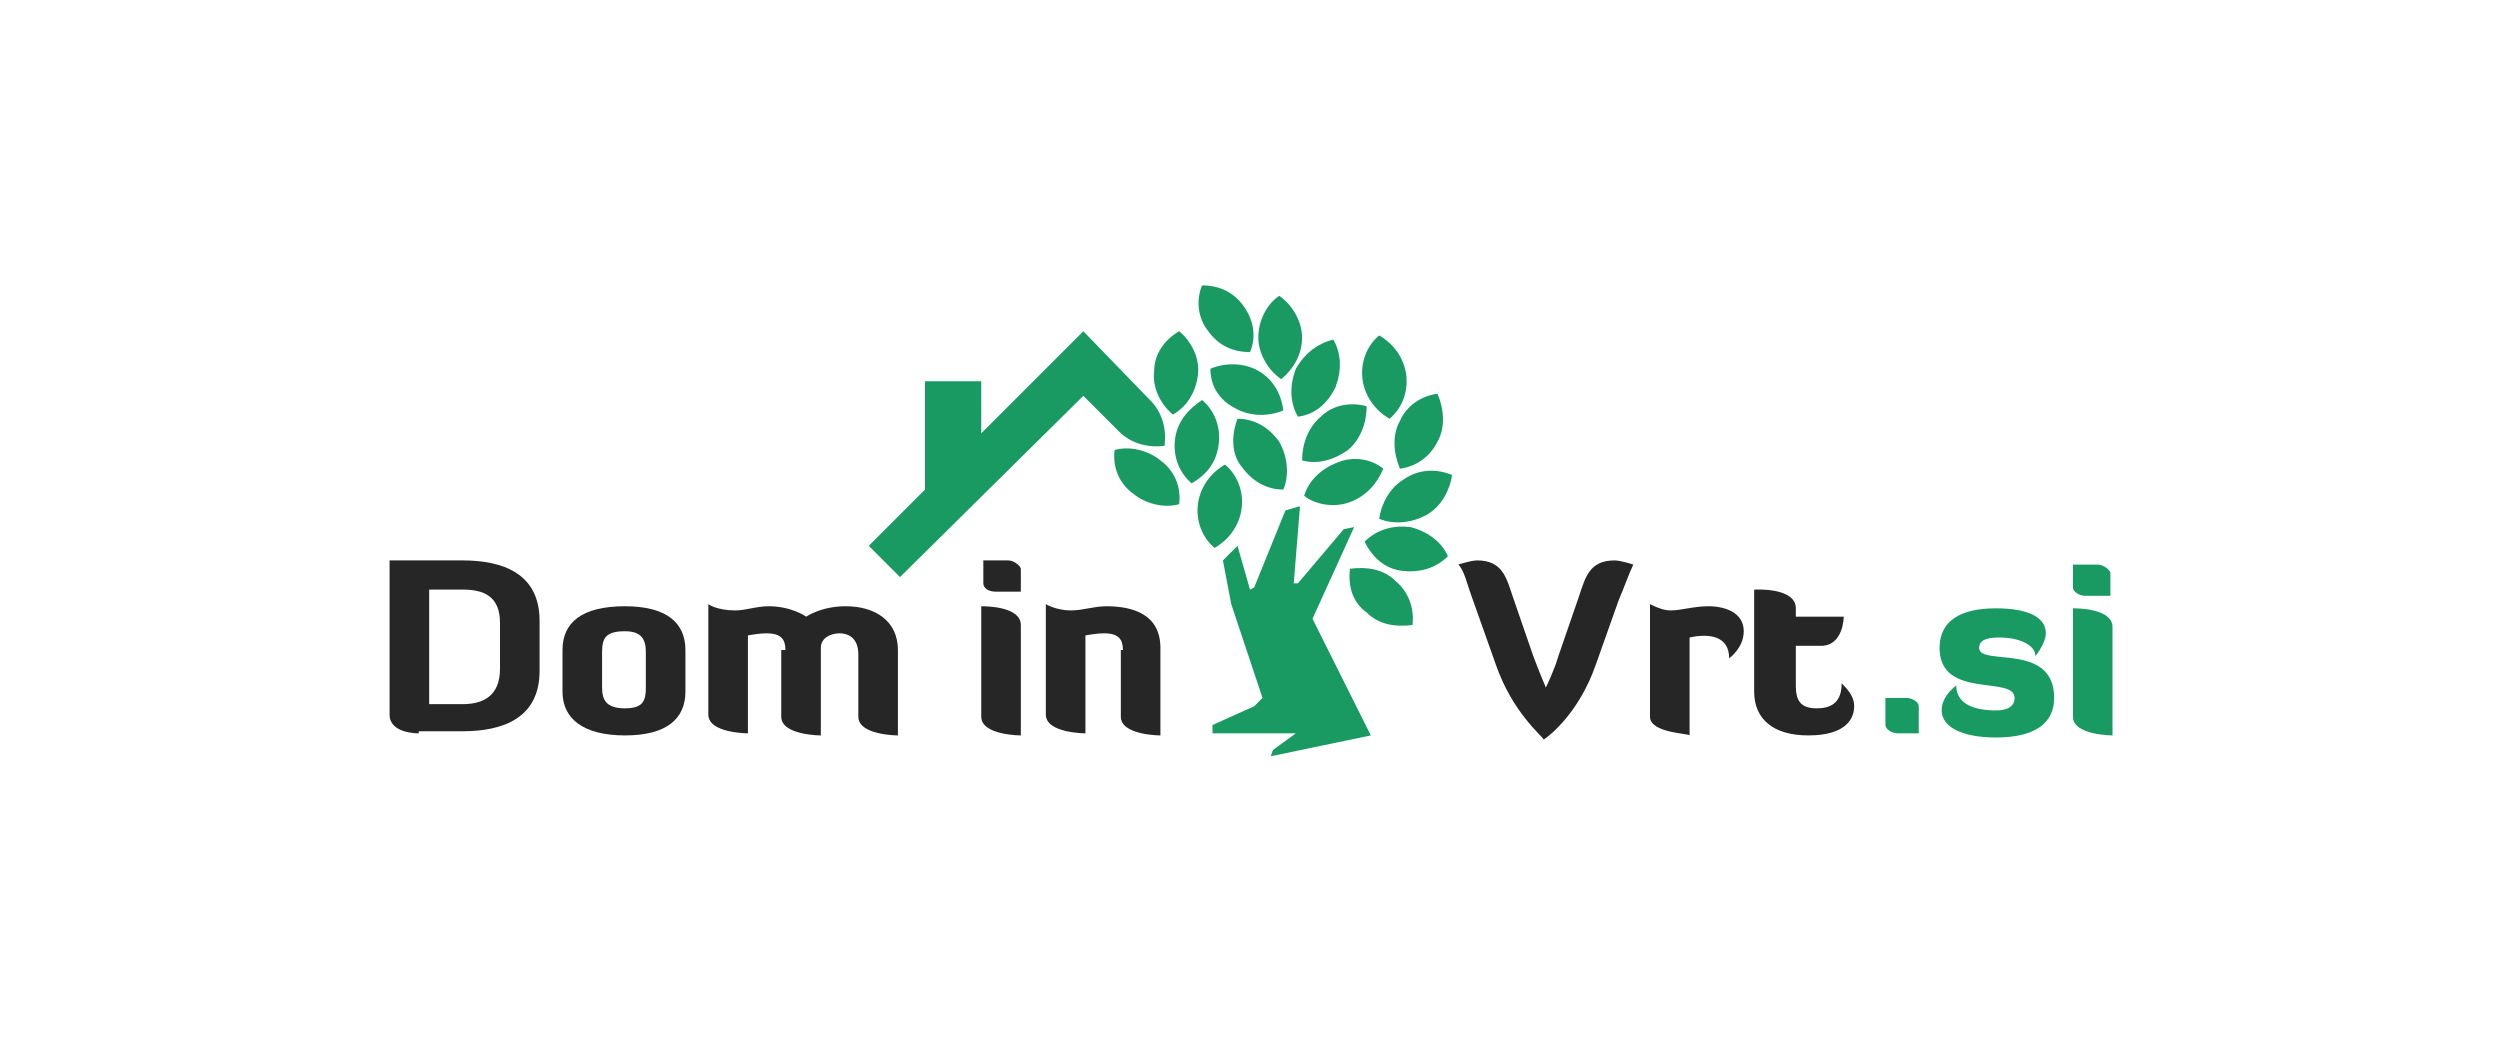 <?xml version="1.0" encoding="utf-8"?>
<!-- Generator: Adobe Illustrator 21.1.0, SVG Export Plug-In . SVG Version: 6.00 Build 0)  -->
<svg version="1.1" id="Layer_1" xmlns="http://www.w3.org/2000/svg" xmlns:xlink="http://www.w3.org/1999/xlink" x="0px" y="0px"
	 viewBox="0 0 120 50" style="enable-background:new 0 0 120 50;" xml:space="preserve">
<style type="text/css">
	.st0{fill:#262626;}
	.st1{fill:#189A62;}
</style>
<g id="dominvrt">
	<g>
		<g>
			<path class="st0" d="M20.1,35.2c-0.1,0-1.4,0-1.4-0.9v-7.4h3.5c1.9,0,3.7,0.6,3.7,2.9v2.4c0,2.3-1.8,2.9-3.7,2.9H20.1z
				 M20.6,28.3v5.5h1.6c1,0,1.8-0.4,1.8-1.7v-2.2c0-1.3-0.8-1.6-1.8-1.6H20.6z"/>
			<path class="st0" d="M32.9,33.2c0,1.3-0.9,2.1-2.9,2.1c-2,0-3-0.8-3-2.1v-2c0-1.3,0.9-2.1,3-2.1c2,0,2.9,0.8,2.9,2.1V33.2z
				 M31,31.3c0-0.6-0.2-1-1-1c-0.9,0-1.1,0.3-1.1,1V33c0,0.6,0.2,1,1.1,1c0.9,0,1-0.4,1-1V31.3z"/>
			<path class="st0" d="M37.7,31.2c0-0.5-0.2-0.8-0.9-0.8c-0.4,0-0.9,0.1-0.9,0.1v4.7c0,0-1.9,0-1.9-0.9V29c0,0,0.4,0.3,1.3,0.3
				c0.5,0,1-0.2,1.6-0.2c1.1,0,1.8,0.5,1.8,0.5s0.7-0.5,1.9-0.5c1.4,0,2.5,0.7,2.5,2.1v4.1c0,0-1.9,0-1.9-0.9v-3c0-0.7-0.4-1-0.9-1
				c-0.4,0-0.9,0.2-0.9,0.7v4.2c0,0-1.9,0-1.9-0.9V31.2z"/>
			<path class="st0" d="M47.1,29.1c0.2,0,1.9,0,1.9,0.9v5.3c0,0-1.9,0-1.9-0.9V29.1z M47.2,26.9h1.2c0.3,0,0.6,0.3,0.6,0.4v1.1h-1.2
				c-0.4,0-0.6-0.2-0.6-0.4V26.9z"/>
			<path class="st0" d="M53.9,31.2c0-0.5-0.2-0.8-0.9-0.8c-0.4,0-0.9,0.1-0.9,0.1v4.7c0,0-1.9,0-1.9-0.9V29c0,0,0.5,0.3,1.2,0.3
				c0.6,0,1.1-0.2,1.7-0.2c1.3,0,2.6,0.4,2.6,2v4.2c0,0-1.9,0-1.9-0.9V31.2z"/>
			<path class="st0" d="M71.8,31.9l-1.1-3.1c-0.3-0.8-0.4-1.4-0.7-1.7c0,0,0.6-0.2,0.9-0.2c1.2,0,1.4,0.8,1.7,1.7l1,2.9
				c0.3,0.8,0.6,1.5,0.6,1.5s0.4-0.8,0.6-1.5l1-2.9c0.3-0.9,0.5-1.7,1.7-1.7c0.3,0,0.9,0.2,0.9,0.2c-0.2,0.4-0.4,1-0.7,1.7l-1.1,3.1
				c-0.8,2.3-2.2,3.4-2.5,3.6C74,35.3,72.6,34.2,71.8,31.9z"/>
			<path class="st0" d="M79.2,34.4V29c0.4,0.2,0.7,0.3,1,0.3c0.5,0,1.1-0.2,1.8-0.2c0.8,0,1.7,0.3,1.7,1.2c0,0.8-0.7,1.3-0.7,1.3
				c0-1.1-1-1.2-1.9-1v4.7C81.1,35.2,79.2,35.2,79.2,34.4z"/>
			<path class="st0" d="M84.3,28.3c0,0,1.9-0.1,1.9,0.9v0.4h2.3c0,0,0,1.4-1.1,1.4h-1.2v1.9c0,0.7,0.2,1.1,1,1.1
				c0.6,0,1.2-0.2,1.2-1.2c0.4,0.4,0.6,0.7,0.6,1.1c0,0.6-0.4,1.4-2.2,1.4c-1.7,0-2.6-0.8-2.6-2.1V28.3z"/>
		</g>
		<g>
			<path class="st1" d="M68.5,24.7c0.7-0.4,1.1-1.2,1.2-1.9c-0.7-0.3-1.6-0.3-2.3,0.2c-0.7,0.4-1.1,1.2-1.2,1.9
				C66.9,25.2,67.8,25.1,68.5,24.7"/>
			<path class="st1" d="M69,21.2c0.4-0.7,0.3-1.6,0-2.3c-0.8,0.1-1.5,0.6-1.8,1.3c-0.4,0.7-0.3,1.6,0,2.3C67.9,22.4,68.6,22,69,21.2
				"/>
			<path class="st1" d="M64.1,18.6c0.3-0.8,0.3-1.6-0.1-2.3c-0.8,0.2-1.4,0.7-1.8,1.4c-0.3,0.8-0.3,1.6,0.1,2.3
				C63.1,19.9,63.7,19.4,64.1,18.6"/>
			<path class="st1" d="M59.7,14.7c-0.5-0.7-1.2-1-2-1c-0.3,0.7-0.2,1.6,0.3,2.2c0.5,0.7,1.2,1,2,1C60.3,16.2,60.2,15.4,59.7,14.7"
				/>
			<path class="st1" d="M64.7,21.6c0.6-0.5,0.9-1.3,0.9-2.1c-0.7-0.2-1.6-0.1-2.2,0.5c-0.6,0.5-0.9,1.3-0.9,2.1
				C63.2,22.3,64,22.1,64.7,21.6"/>
			<path class="st1" d="M65.6,29.4c0.6,0.6,1.4,0.7,2.2,0.6c0.1-0.8-0.2-1.6-0.8-2.1c-0.6-0.6-1.4-0.7-2.2-0.6
				C64.7,28.1,64.9,28.9,65.6,29.4"/>
			<path class="st1" d="M55.4,17.8c-0.1,0.8,0.3,1.6,0.9,2.1c0.7-0.4,1.1-1.1,1.2-1.9c0.1-0.8-0.3-1.6-0.9-2.1
				C55.9,16.3,55.4,17,55.4,17.8"/>
			<path class="st1" d="M56.4,21.1c-0.1,0.8,0.2,1.6,0.8,2.1c0.7-0.4,1.2-1,1.3-1.9c0.1-0.8-0.2-1.6-0.8-2.1
				C57.1,19.6,56.5,20.2,56.4,21.1"/>
			<path class="st1" d="M59.6,22.4c0.5,0.7,1.2,1.1,2,1.1c0.3-0.7,0.2-1.6-0.2-2.3c-0.5-0.7-1.2-1.1-2-1.1
				C59.1,20.9,59.1,21.8,59.6,22.4"/>
			<path class="st1" d="M60.4,16.2c0,0.8,0.5,1.6,1.1,2c0.6-0.5,1-1.2,1-2c0-0.8-0.5-1.6-1.1-2C60.8,14.6,60.4,15.4,60.4,16.2"/>
			<path class="st1" d="M65.4,18.2c0.1,0.8,0.6,1.5,1.3,1.9c0.6-0.5,0.9-1.3,0.8-2.1c-0.1-0.8-0.6-1.5-1.3-1.9
				C65.6,16.6,65.3,17.4,65.4,18.2"/>
			<path class="st1" d="M54.4,23.7c0.6,0.5,1.5,0.7,2.2,0.5c0.1-0.8-0.2-1.6-0.9-2.1c-0.6-0.5-1.5-0.7-2.2-0.5
				C53.4,22.4,53.7,23.2,54.4,23.7"/>
			<path class="st1" d="M67.3,27.4c0.8,0.1,1.6-0.1,2.2-0.7c-0.3-0.7-1-1.2-1.8-1.4c-0.8-0.1-1.6,0.1-2.2,0.7
				C65.9,26.8,66.5,27.3,67.3,27.4"/>
			<path class="st1" d="M64.8,24.1c0.8-0.3,1.3-0.9,1.6-1.6c-0.6-0.5-1.5-0.6-2.2-0.3c-0.8,0.3-1.4,0.9-1.6,1.6
				C63.1,24.2,64,24.4,64.8,24.1"/>
			<path class="st1" d="M59.6,24.4c0.1-0.8-0.2-1.6-0.8-2.1c-0.7,0.4-1.2,1.1-1.3,1.9c-0.1,0.8,0.2,1.6,0.8,2.1
				C59,25.9,59.5,25.2,59.6,24.4"/>
			<path class="st1" d="M59.3,19.6c0.7,0.4,1.6,0.4,2.3,0.1c-0.1-0.8-0.5-1.5-1.2-1.9c-0.7-0.4-1.6-0.4-2.3-0.1
				C58.1,18.5,58.5,19.2,59.3,19.6"/>
			<path class="st1" d="M55.2,19.2C55.2,19.2,55.1,19.1,55.2,19.2l-0.1-0.1L52,15.9l-4.9,4.9v-2.5h-2.7v5.2l-2.7,2.7l1.5,1.5L52,19
				l1.6,1.6l0,0c0,0,0.1,0.1,0.1,0.1c0.6,0.6,1.4,0.8,2.2,0.7C56,20.6,55.8,19.8,55.2,19.2z"/>
			<polygon class="st1" points="60.2,33.9 60.6,33.5 59.1,29 58.7,26.9 59.4,26.2 60,28.3 60.2,28.2 61.7,24.5 62.4,24.3 62.1,28 
				62.3,28 64.5,25.4 65,25.3 63,29.7 65.8,35.3 61,36.3 61.1,36 62.2,35.2 58.2,35.2 58.2,34.8 			"/>
		</g>
	</g>
	<g>
		<path class="st1" d="M90.5,33.5h1c0.3,0,0.6,0.2,0.6,0.4v1.3h-1c-0.3,0-0.6-0.2-0.6-0.4V33.5z"/>
		<path class="st1" d="M93.1,31.1c0-1.3,1-1.9,2.7-1.9c1.5,0,2.4,0.4,2.4,1.2c0,0.3-0.2,0.7-0.5,1.1c0-0.6-0.9-0.9-1.7-0.9
			c-0.6,0-1,0.1-1,0.5c0,0.9,3.6-0.3,3.6,2.4c0,1.2-0.9,1.9-2.8,1.9c-1.6,0-2.6-0.5-2.6-1.3c0-0.4,0.2-0.8,0.7-1.2
			c0,1.1,1.3,1.2,1.9,1.2c0.4,0,0.9-0.1,0.9-0.6C96.7,32.4,93.1,33.6,93.1,31.1z"/>
		<path class="st1" d="M99.5,29.2c0.2,0,1.9,0,1.9,0.9v5.2c0,0-1.9,0-1.9-0.9V29.2z M99.5,27.1h1.2c0.3,0,0.6,0.3,0.6,0.4v1.1h-1.2
			c-0.3,0-0.6-0.2-0.6-0.4V27.1z"/>
	</g>
</g>
</svg>
